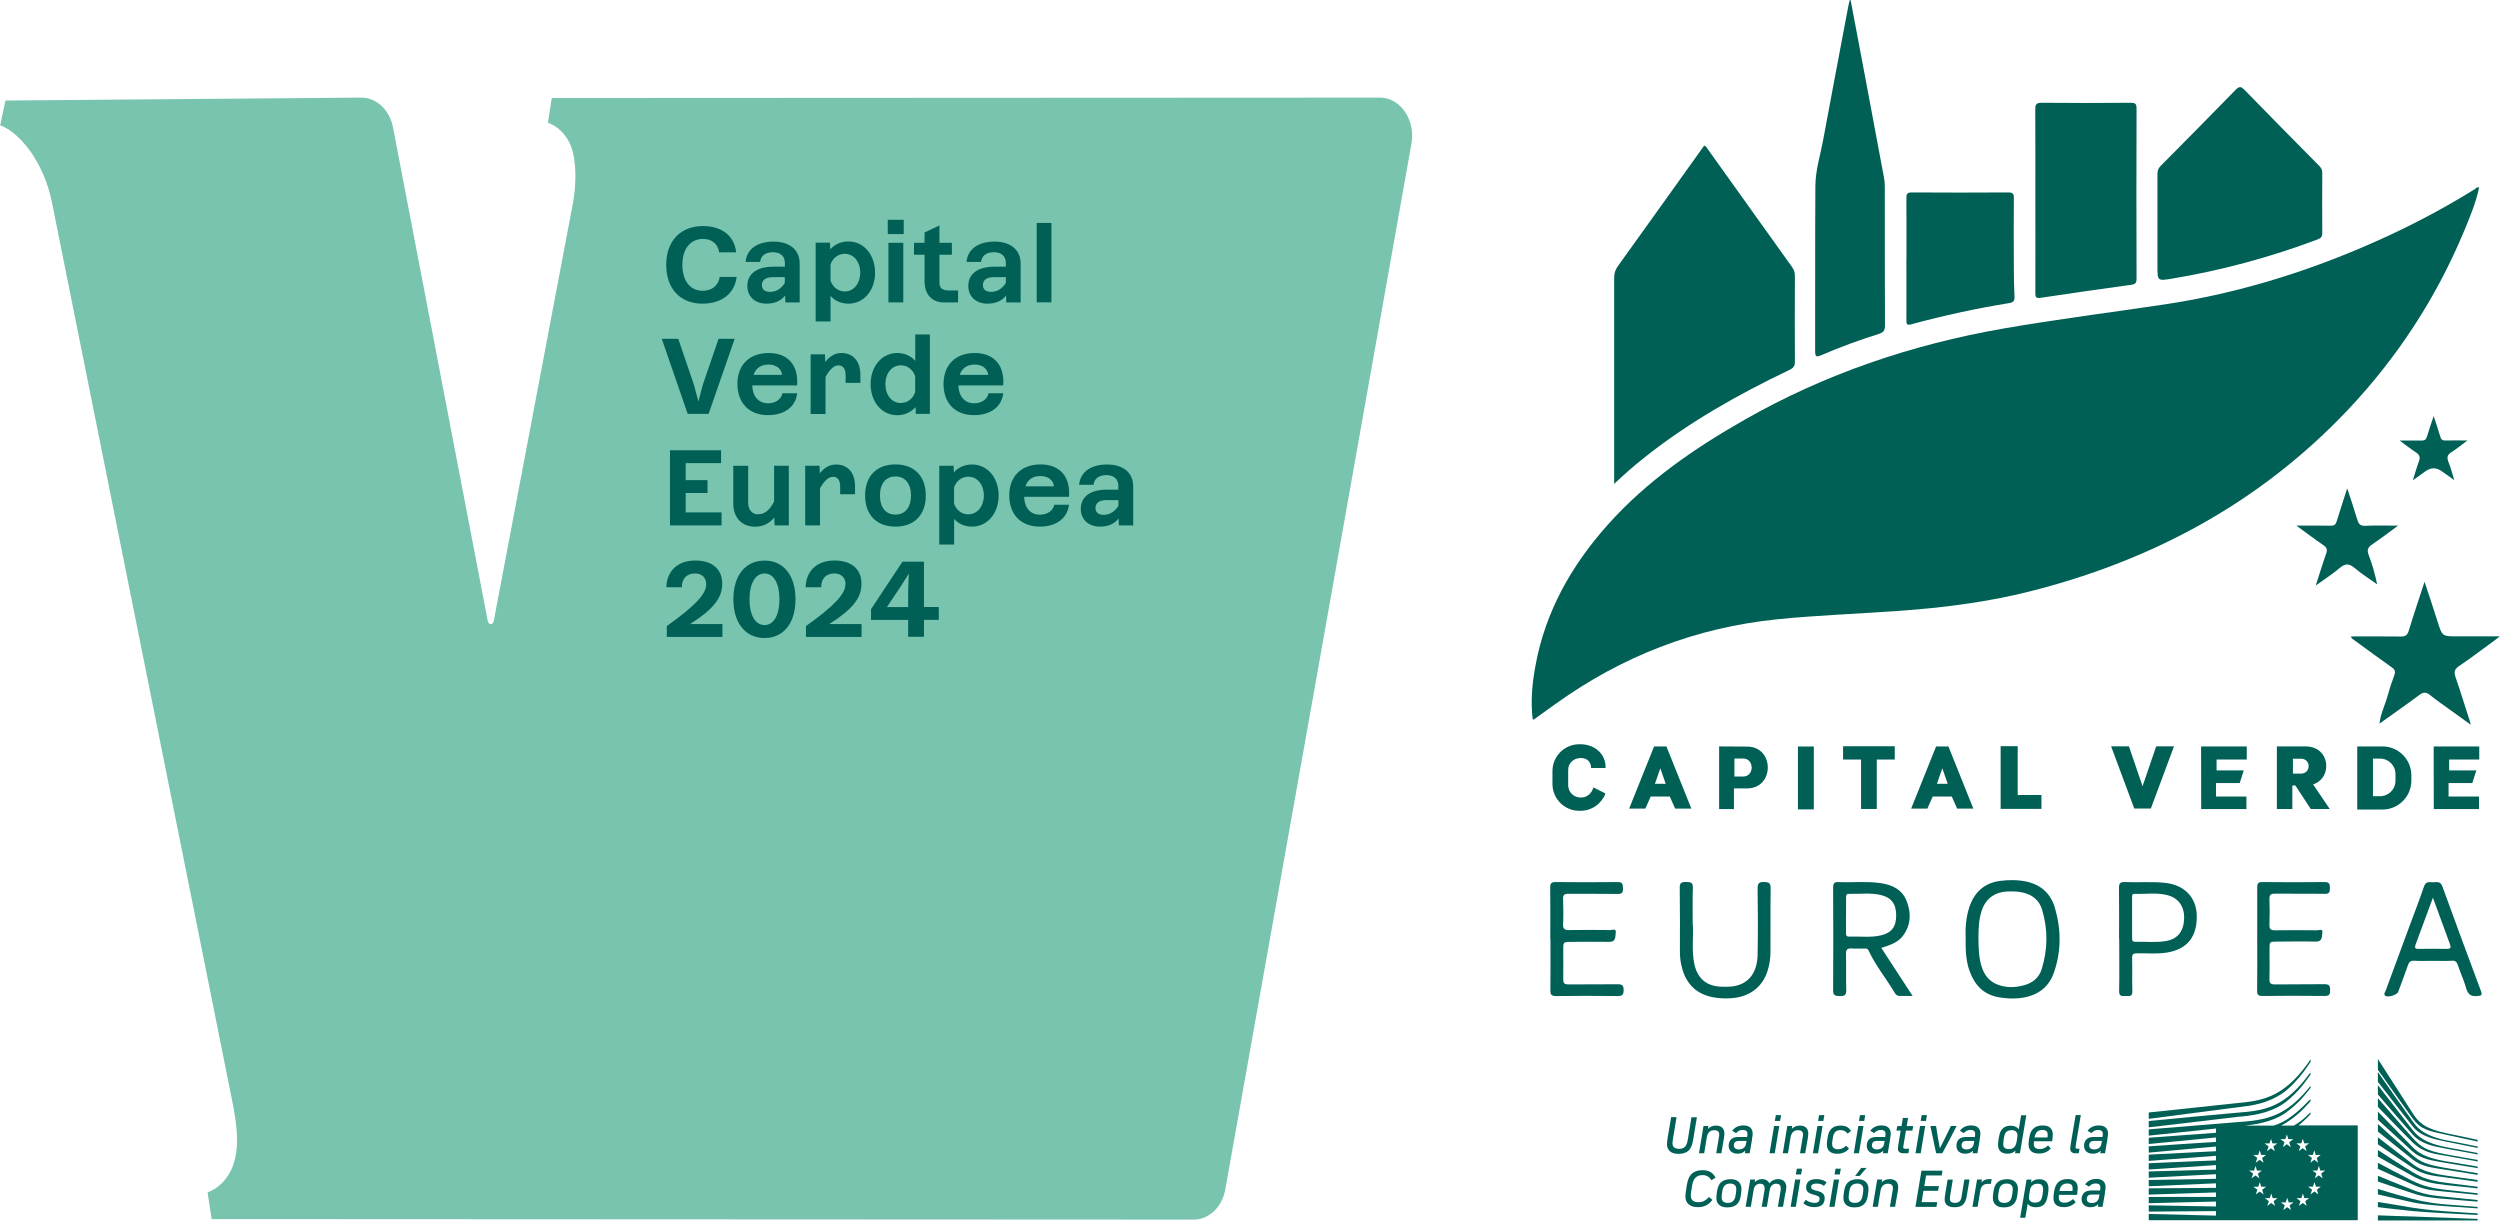 <svg xmlns="http://www.w3.org/2000/svg" id="Capa_2" viewBox="0 0 298.93 145.94"><defs><style>.cls-1{fill:#006056;}.cls-1,.cls-2{stroke-width:0px;}.cls-2{fill:#79c4ae;}</style></defs><g id="Capa_2-2"><path class="cls-2" d="M25.3,145.75l-.48-3.18c.77-.29,1.43-.75,1.99-1.4.18-.22.35-.46.52-.71,1.62-2.58.94-6.28.38-9.1-.28-1.36-21.08-105.09-21.29-106.12-.07-.33-.13-.67-.2-1.01-.24-1.19-.6-2.35-1.08-3.44-.03-.08-.07-.16-.1-.23-.07-.16-.15-.31-.22-.46-.08-.16-.16-.32-.25-.48-.07-.13-.14-.27-.22-.39-.11-.19-.22-.37-.33-.55-.07-.1-.13-.2-.19-.3-.19-.27-.38-.54-.59-.8-1.08-1.35-2.17-2.21-3.22-2.6l.63-2.96,42.57-.35c1.8,0,3.37,1.48,3.77,3.55l11.34,59.07c.09.44.62.44.7,0l9.49-50.07c.17-.98.27-1.97.28-2.97,0-.14,0-.29,0-.44-.02-1.37-.21-2.5-.55-3.38-.11-.29-.25-.56-.4-.8-.3-.48-.64-.88-1.03-1.2-.19-.17-.4-.31-.61-.43-.22-.13-.45-.24-.69-.32l.45-2.96,98.99-.05c2.46-.02,4.31,2.64,3.81,5.49-3.7,20.9-18.91,106.36-22.26,125.06-.38,2.11-1.95,3.61-3.78,3.61l-117.43-.06Z"></path><path class="cls-1" d="M79.66,31.67c0-2.85,1.7-4.64,4.41-4.64,2.26,0,3.77,1.21,3.95,3.14h-2.03c-.13-.98-.86-1.6-1.92-1.6-1.53,0-2.48,1.2-2.48,3.1s.94,3.1,2.42,3.1c1.12,0,1.9-.64,2.05-1.66h2.02c-.22,1.97-1.79,3.2-4.07,3.2-2.68,0-4.35-1.79-4.35-4.65M93.87,35.33c-.5.67-1.27.98-2.22.98-1.38,0-2.29-.86-2.29-2.12,0-1.46,1.16-2.3,3.1-2.3h1.39v-.46c0-.8-.54-1.27-1.44-1.27s-1.45.44-1.52,1.16h-1.74c.13-1.51,1.38-2.43,3.33-2.43s3.14.97,3.14,2.65v4.63h-1.71l-.04-.83ZM92.07,34.9c.77,0,1.35-.4,1.77-1.06v-.7h-1.43c-.82,0-1.31.31-1.31.95,0,.48.32.81.96.81ZM104.64,32.59c0,2.11-1.33,3.72-3.19,3.72-.89,0-1.65-.36-2.14-.93v3.06h-1.78v-9.42h1.71l.04.8c.49-.58,1.26-.95,2.16-.95,1.87,0,3.19,1.61,3.19,3.72ZM101.01,34.85c1.09,0,1.85-.97,1.85-2.25s-.76-2.25-1.85-2.25c-.79,0-1.42.49-1.7,1.27v1.95c.28.77.91,1.28,1.7,1.28ZM106.15,26.28h1.91v1.71h-1.91v-1.71ZM106.23,29.03h1.78v7.13h-1.78v-7.13ZM110.55,33.73v-3.27h-1.26v-1.43h1.26v-1.23l1.78-.84v2.07h1.49v1.43h-1.49v3.27c0,.73.3,1,1.21,1h1.02v1.43h-1.71c-1.43,0-2.29-1-2.29-2.43ZM120.3,35.33c-.5.67-1.28.98-2.23.98-1.38,0-2.29-.86-2.29-2.12,0-1.46,1.16-2.3,3.1-2.3h1.39v-.46c0-.8-.54-1.27-1.44-1.27s-1.45.44-1.52,1.16h-1.74c.13-1.51,1.38-2.43,3.33-2.43s3.14.97,3.14,2.65v4.63h-1.71l-.04-.83ZM118.49,34.9c.77,0,1.36-.4,1.78-1.06v-.7h-1.43c-.83,0-1.31.31-1.31.95,0,.48.32.81.96.81ZM123.96,26.66h1.76v9.49h-1.76v-9.49ZM79.14,40.51h1.96l1.88,5.51.53,1.99.52-1.99,1.89-5.51h1.93l-3.12,8.98h-2.5l-3.1-8.98ZM88.17,45.93c0-2.3,1.43-3.72,3.75-3.72s3.58,1.49,3.39,3.87h-5.36c.02,1.22.68,2.14,1.88,2.14.93,0,1.58-.49,1.73-1.2h1.76c-.18,1.62-1.51,2.62-3.48,2.62-2.25,0-3.66-1.43-3.66-3.72ZM93.51,44.84c-.05-.75-.71-1.25-1.61-1.25s-1.53.43-1.79,1.23h3.39ZM100.25,43.69c-.54,0-1.03.47-1.54,1.38v4.43h-1.78v-7.13h1.71l.04.91c.53-.69,1.17-1.07,1.94-1.07,1.34,0,2.26.93,2.26,2.64v.93h-1.77v-.93c0-.69-.27-1.16-.86-1.16ZM109.44,43.14v-3.15h1.75v9.5h-1.68l-.04-.81c-.5.58-1.28.97-2.18.97-1.86,0-3.19-1.61-3.19-3.72s1.33-3.72,3.19-3.72c.89,0,1.65.36,2.15.94ZM107.72,48.18c.8,0,1.43-.5,1.71-1.3v-1.9c-.29-.8-.92-1.3-1.71-1.3-1.09,0-1.85.96-1.85,2.26s.76,2.25,1.85,2.25ZM112.82,45.93c0-2.3,1.43-3.72,3.74-3.72s3.58,1.49,3.4,3.87h-5.36c.02,1.22.68,2.14,1.88,2.14.93,0,1.58-.49,1.72-1.2h1.76c-.18,1.62-1.52,2.62-3.49,2.62-2.25,0-3.65-1.43-3.65-3.72ZM118.16,44.84c-.05-.75-.71-1.25-1.61-1.25s-1.53.43-1.79,1.23h3.4ZM80.11,53.84h6.11v1.54h-4.23v2.03h2.61v1.54h-2.61v2.32h4.29v1.55h-6.17v-8.98ZM90.65,61.49c.76,0,1.37-.46,1.91-1.52v-4.28h1.76v7.13h-1.7l-.04-.94c-.61.76-1.43,1.1-2.28,1.1-1.62,0-2.62-1.1-2.62-2.77v-4.51h1.78v4.41c0,.84.47,1.39,1.19,1.39ZM99.59,57.02c-.54,0-1.03.47-1.54,1.37v4.43h-1.77v-7.13h1.71l.04.91c.53-.69,1.17-1.06,1.95-1.06,1.34,0,2.26.92,2.26,2.63v.93h-1.78v-.93c0-.69-.27-1.16-.86-1.16ZM103.44,59.25c0-2.32,1.38-3.72,3.63-3.72s3.63,1.4,3.63,3.72-1.38,3.72-3.63,3.72-3.63-1.4-3.63-3.72ZM107.07,61.53c1.15,0,1.86-.85,1.86-2.28s-.71-2.28-1.86-2.28-1.85.85-1.85,2.28.69,2.28,1.85,2.28ZM119.41,59.25c0,2.11-1.32,3.72-3.19,3.72-.89,0-1.65-.36-2.13-.92v3.06h-1.78v-9.42h1.71l.04.8c.49-.58,1.26-.95,2.16-.95,1.87,0,3.19,1.6,3.19,3.72ZM115.78,61.5c1.09,0,1.86-.97,1.86-2.25s-.76-2.25-1.86-2.25c-.78,0-1.41.49-1.7,1.27v1.96c.28.77.91,1.27,1.7,1.27ZM120.68,59.25c0-2.3,1.43-3.72,3.75-3.72s3.58,1.49,3.39,3.87h-5.36c.02,1.22.68,2.14,1.88,2.14.93,0,1.58-.49,1.72-1.19h1.76c-.18,1.62-1.52,2.62-3.48,2.62-2.25,0-3.66-1.43-3.66-3.72ZM126.02,58.17c-.05-.75-.71-1.25-1.61-1.25s-1.53.42-1.79,1.23h3.4ZM133.75,61.99c-.5.67-1.27.98-2.23.98-1.37,0-2.29-.86-2.29-2.12,0-1.47,1.16-2.3,3.1-2.3h1.39v-.47c0-.8-.54-1.27-1.44-1.27s-1.45.44-1.52,1.16h-1.73c.13-1.5,1.38-2.43,3.33-2.43s3.14.96,3.14,2.65v4.63h-1.71l-.04-.82ZM131.95,61.56c.77,0,1.35-.4,1.78-1.07v-.69h-1.43c-.82,0-1.31.31-1.31.95,0,.48.32.81.97.81ZM84.44,69.83c0-.77-.53-1.26-1.35-1.26-.97,0-1.57.63-1.56,1.65h-1.85c.04-1.97,1.38-3.2,3.45-3.2s3.23,1.06,3.23,2.77-1.06,3.06-3.84,4.83h3.86v1.54h-6.65v-1.3c3.4-2.42,4.72-3.83,4.72-5.02ZM87.69,71.66c0-2.85,1.44-4.63,3.73-4.63s3.7,1.79,3.7,4.63-1.42,4.63-3.7,4.63-3.73-1.79-3.73-4.63ZM91.42,74.74c1.09,0,1.78-1.19,1.78-3.08s-.68-3.09-1.78-3.09-1.8,1.2-1.8,3.09.69,3.08,1.8,3.08ZM101.1,69.83c0-.77-.53-1.26-1.35-1.26-.97,0-1.57.63-1.56,1.65h-1.86c.04-1.97,1.38-3.2,3.45-3.2s3.23,1.06,3.23,2.77-1.06,3.06-3.85,4.83h3.86v1.54h-6.65v-1.3c3.39-2.42,4.72-3.83,4.72-5.02ZM108.59,74.13h-4.44v-1.29l3.76-5.68h2.57v5.42h1.77v1.54h-1.77v2.02h-1.89v-2.02ZM108.59,72.58v-2.06l.08-1.93-1.04,1.64-1.58,2.36h2.55Z"></path><path class="cls-1" d="M296.43,22.43c-.38,1.81-1.09,3.5-1.79,5.19-3.33,7.99-7.98,15.13-13.93,21.42-10.45,11.03-23.27,17.94-37.9,21.65-5.15,1.31-10.4,1.97-15.69,2.35-4.87.35-9.76.52-14.62,1.01-9.73.99-18.52,4.4-26.46,10.09-.88.63-1.77,1.27-2.65,1.9-.01,0-.04,0-.12-.02-.26-2.14-.07-4.27.32-6.38,1.18-6.5,4.3-12.01,8.65-16.89,4.65-5.21,10.31-9.11,16.33-12.54,9.66-5.51,20.02-9.01,30.94-10.92,6.41-1.12,12.86-1.92,19.3-2.89,8.15-1.22,15.98-3.56,23.55-6.78,4.68-1.99,9.2-4.29,13.52-6.98.16-.1.3-.34.56-.21h-.01Z"></path><path class="cls-1" d="M193.01,57.85c0-.52,0-.8,0-1.09,0-7.85,0-15.7,0-23.55,0-.54.14-.97.45-1.4,3.45-4.79,6.88-9.6,10.31-14.4.28.09.37.33.5.52,3.34,4.67,6.67,9.34,10.01,14,.24.33.34.66.34,1.07-.01,3.42-.02,6.83,0,10.25,0,.52-.18.76-.63.97-6.19,2.96-12.15,6.31-17.53,10.62-1.15.92-2.25,1.88-3.46,3.03Z"></path><path class="cls-1" d="M257.97,26.86c0-2.01,0-4.02,0-6.03,0-.38.08-.69.36-.97,3.02-3.04,6.03-6.08,9.02-9.15.43-.44.65-.34,1.02.03,2.97,3.05,5.96,6.08,8.96,9.11.24.24.35.49.35.83-.01,2.4-.02,4.79,0,7.19,0,.4-.13.59-.51.74-5.69,2.14-11.53,3.73-17.53,4.72-1.66.27-1.67.24-1.67-1.46v-5.01Z"></path><path class="cls-1" d="M243.37,23.98c0-3.63.01-7.27-.01-10.9,0-.58.11-.79.75-.79,3.56.03,7.12.03,10.68,0,.55,0,.69.15.68.69-.02,6.78-.02,13.56,0,20.35,0,.49-.14.66-.63.72-3.62.5-7.23,1.02-10.84,1.56-.57.09-.64-.11-.63-.6.02-3.68,0-7.36,0-11.05Z"></path><path class="cls-1" d="M221.28,0c.58,3.09,1.17,6.17,1.75,9.26.75,3.99,1.5,7.98,2.24,11.97.07.35.1.72.1,1.08,0,5.55,0,11.09.02,16.64,0,.61-.21.81-.75.98-2.33.74-4.62,1.57-6.86,2.54-.53.23-.74.25-.74-.45.02-6.61-.02-13.23.03-19.84.01-1.81.58-3.57.91-5.35.99-5.37,2.02-10.74,3.03-16.1.04-.24.11-.47.16-.7.03,0,.06-.01.09-.02Z"></path><path class="cls-1" d="M227.96,30.97c0-2.42.01-4.84-.01-7.26,0-.52.09-.71.66-.7,3.85.03,7.7.02,11.54,0,.51,0,.65.14.65.65-.02,2.76-.02,5.52,0,8.28,0,1.18.02,2.37.08,3.55.02.5-.16.67-.63.75-3.94.64-7.83,1.48-11.68,2.53-.5.14-.62.05-.62-.46.02-2.44,0-4.89,0-7.33Z"></path><path class="cls-1" d="M284.52,86.55c.1-1.17.66-2.21.96-3.32.23-.84.5-1.67.81-2.48.17-.44.08-.69-.31-.96-1.5-1.06-2.98-2.15-4.47-3.24-.14-.11-.36-.16-.39-.45,1.99,0,3.96-.02,5.94.01.55.01.79-.15.96-.69.57-1.89,1.21-3.76,1.89-5.86.56,1.72,1.08,3.22,1.55,4.74.56,1.79.55,1.79,2.39,1.79,1.62,0,3.24,0,5.06,0-.35.27-.56.44-.78.6-1.37,1-2.72,2.02-4.12,2.97-.56.38-.59.73-.39,1.32.59,1.71,1.12,3.45,1.68,5.17.03.11.06.22.14.51-.91-.66-1.69-1.21-2.46-1.77-.8-.58-1.63-1.14-2.4-1.77-.47-.39-.81-.39-1.31-.01-1.57,1.17-3.18,2.29-4.77,3.43,0,0,0,.01,0,.01Z"></path><path class="cls-1" d="M274.58,62.85c1.52,0,2.82-.02,4.11.01.42.01.59-.14.71-.52.39-1.27.81-2.53,1.26-3.95.44,1.34.85,2.53,1.2,3.73.16.54.37.78.99.75,1.23-.06,2.46-.02,3.9-.02-1.14.83-2.1,1.57-3.11,2.25-.49.33-.65.64-.42,1.24.43,1.12.76,2.28,1.02,3.53-.91-.65-1.86-1.24-2.7-1.96-.66-.56-1.13-.54-1.77,0-.86.73-1.82,1.34-2.87,2.1.45-1.38.81-2.6,1.24-3.8.17-.47.1-.73-.32-1.02-1.04-.71-2.04-1.47-3.24-2.34Z"></path><path class="cls-1" d="M293.48,57.42c-.62-.44-1.07-.75-1.51-1.07q-.98-.71-1.98.02c-.43.31-.86.62-1.48,1.06.28-.88.47-1.58.72-2.25.18-.48.11-.79-.34-1.08-.62-.4-1.2-.87-1.96-1.42,1,0,1.8-.02,2.61,0,.38.01.56-.12.66-.49.22-.76.49-1.5.8-2.44.3.93.56,1.68.78,2.43.1.36.26.51.65.49.8-.03,1.59,0,2.6,0-.72.53-1.27,1-1.89,1.38-.52.32-.59.66-.37,1.2.26.64.43,1.32.7,2.17Z"></path><path class="cls-1" d="M228.68,119.09c-.58,0-1.02-.02-1.45,0-.34.02-.53-.12-.69-.4-1.01-1.7-2.28-3.24-3.12-5.05-.12-.25-.28-.22-.47-.22-.51,0-1.02.03-1.52-.01-.53-.04-.72.11-.7.68.04,1.43-.02,2.86.03,4.28.02.66-.25.75-.8.73-.51-.01-.77-.06-.77-.69.03-4.09.02-8.18,0-12.28,0-.5.13-.68.65-.66,1.64.07,3.29-.11,4.93.11,1.41.19,2.65.73,3.21,2.15.56,1.43.52,2.85-.42,4.14-.62.85-1.59,1.14-2.61,1.47,1.23,1.89,2.44,3.75,3.74,5.74ZM220.73,109.41c0,.7,0,1.4,0,2.1,0,.25,0,.5.36.48,1.28-.05,2.56.15,3.83-.15,1.27-.3,1.82-1.04,1.81-2.41,0-1.34-.59-2.12-1.83-2.41-1.26-.3-2.55-.1-3.82-.14-.37-.01-.34.26-.34.5,0,.68,0,1.35,0,2.03Z"></path><path class="cls-1" d="M235.03,112.11c-.04-1.15.04-2.39.44-3.61.59-1.82,1.81-2.93,3.69-3.17,1.03-.13,2.08-.14,3.13.08,1.77.38,2.92,1.45,3.42,3.14.76,2.6.78,5.23-.14,7.8-.69,1.93-2.22,2.81-4.17,3.01-.79.08-1.59.02-2.38-.11-1.87-.32-2.93-1.49-3.53-3.19-.44-1.25-.47-2.55-.45-3.96ZM236.57,112.17c.01,1.24.03,2.47.46,3.65.41,1.11,1.17,1.79,2.33,2.07.89.22,1.74.16,2.62-.07,1.08-.28,1.84-.93,2.15-1.94.73-2.36.76-4.76.04-7.13-.33-1.09-1.13-1.75-2.26-2.02-.65-.15-1.29-.16-1.94-.13-1.55.09-2.6.92-3.05,2.4-.32,1.03-.35,2.09-.35,3.16Z"></path><path class="cls-1" d="M185.37,112.3c0-2.06.02-4.12-.01-6.18,0-.52.16-.65.66-.65,2.47.02,4.94.03,7.41,0,.64,0,.61.3.63.75.02.48-.1.68-.63.67-1.96-.03-3.92,0-5.88-.02-.51,0-.67.14-.65.65.04.99.05,1.99,0,2.98-.03.6.2.72.75.71,1.62-.03,3.25-.02,4.87,0,.24,0,.76-.23.68.28-.07.43.08,1.15-.79,1.13-1.5-.03-3,0-4.5,0-1,0-1,0-.99.99,0,1.16.02,2.33,0,3.49-.01.49.16.61.63.61,1.96-.02,3.92,0,5.88-.02.53,0,.71.13.71.68,0,.56-.15.74-.73.73-2.45-.03-4.89-.03-7.34,0-.55,0-.7-.16-.69-.7.03-2.03.01-4.07.01-6.1Z"></path><path class="cls-1" d="M290.9,114.89c-.75,0-1.5.03-2.25-.01-.42-.02-.59.14-.72.51-.37,1.07-.78,2.13-1.17,3.2-.15.4-1.3.74-1.58.45-.18-.18,0-.4.08-.59,1-2.72,2.01-5.44,3.01-8.15.53-1.43,1.08-2.84,1.57-4.29.18-.54.53-.57.95-.52.45.05.98-.24,1.25.5,1.51,4.18,3.06,8.34,4.61,12.5.19.51.06.57-.43.61-.75.07-1.12-.18-1.33-.92-.27-.95-.69-1.86-1-2.79-.13-.38-.3-.54-.72-.51-.75.04-1.5.01-2.25.01ZM290.91,107.34c-.7,1.89-1.38,3.74-2.07,5.59-.13.35-.1.54.34.53,1.14-.02,2.27-.02,3.41,0,.42,0,.5-.15.37-.52-.68-1.85-1.36-3.71-2.05-5.6Z"></path><path class="cls-1" d="M202.42,110.59c.09,1.36-.17,3.02.17,4.65.37,1.76,1.46,2.69,3.23,2.74.55.02,1.12.02,1.66-.09,1.67-.34,2.64-1.65,2.68-3.73.05-2.64.04-5.28,0-7.92,0-.6.15-.79.76-.78.56.01.81.11.8.75-.04,2.54,0,5.08-.02,7.63,0,.8-.13,1.59-.38,2.35-.64,1.9-2.18,3.03-4.34,3.17-.72.05-1.45.02-2.17-.12-1.9-.37-3.1-1.5-3.64-3.33-.2-.67-.3-1.37-.3-2.08,0-2.57.02-5.13-.02-7.7-.01-.67.31-.66.79-.67.51,0,.8.05.78.7-.05,1.38-.02,2.76-.02,4.42Z"></path><path class="cls-1" d="M269.9,112.28c0-2.06.01-4.12,0-6.18,0-.47.11-.63.6-.63,2.49.02,4.99.03,7.48,0,.57,0,.61.27.61.71,0,.44-.03.71-.61.7-1.98-.04-3.97,0-5.96-.02-.5,0-.67.13-.66.65.04,1.02.04,2.04,0,3.05-.03.57.2.68.72.68,1.65-.03,3.29-.02,4.94,0,.24,0,.77-.25.67.29-.07.41.04,1.08-.78,1.06-1.52-.04-3.05-.01-4.58,0-.97,0-.96,0-.96.93,0,1.16.03,2.33-.01,3.49-.02.54.13.71.69.7,1.96-.03,3.92,0,5.88-.03.56,0,.69.17.69.7,0,.51-.09.72-.67.71-2.47-.03-4.94-.03-7.41,0-.5,0-.66-.13-.65-.65.03-2.06.01-4.12.01-6.18Z"></path><path class="cls-1" d="M253.38,112.27c0-2.03.02-4.07-.01-6.1,0-.54.15-.73.7-.7,1.62.07,3.24-.08,4.86.1,2.26.25,3.69,1.73,3.74,3.88.06,2.54-1.12,4.03-3.51,4.44-1.2.21-2.41.08-3.62.1-.46,0-.62.1-.6.6.04,1.31-.02,2.61.03,3.92.03.69-.38.58-.78.58-.4,0-.81.12-.8-.57.04-2.08.01-4.16.01-6.24ZM254.94,109.73c0,.8,0,1.6,0,2.4,0,.26,0,.49.37.48,1.21-.03,2.43.11,3.62-.08,1.44-.22,2.18-1.15,2.23-2.69.05-1.43-.67-2.47-2.02-2.81-1.28-.33-2.6-.1-3.9-.15-.34-.01-.3.24-.3.46,0,.8,0,1.6,0,2.4Z"></path><path class="cls-1" d="M199.33,136.78c0-.18.03-.46.09-.83l.4-2.37h.65l-.4,2.41c-.06.31-.09.54-.09.69,0,.22.06.38.18.49.13.13.33.2.6.2.31,0,.55-.08.71-.25.19-.18.28-.47.36-.94l.42-2.59h.65l-.44,2.66c-.11.67-.28,1.08-.59,1.36-.28.24-.67.36-1.18.36-.46,0-.81-.11-1.05-.34-.21-.21-.32-.49-.32-.83Z"></path><path class="cls-1" d="M206.1,136.28l-.27,1.62h-.62l.29-1.73c.04-.22.07-.39.07-.51,0-.35-.2-.52-.59-.52-.24,0-.43.06-.57.19-.16.13-.26.33-.32.62l-.32,1.95h-.62l.54-3.26h.59l-.06.34c.26-.26.59-.39.97-.39.64,0,1,.35,1,.95,0,.14-.03.38-.08.74Z"></path><path class="cls-1" d="M209.5,136.21l-.29,1.69h-.57l.05-.32c-.23.25-.54.37-.93.37-.66,0-1.06-.37-1.06-.95,0-.33.12-.64.35-.82.19-.15.46-.23.83-.23h1.03c.02-.13.04-.25.04-.34,0-.16-.04-.28-.12-.36-.09-.09-.24-.14-.44-.14-.33,0-.6.13-.8.38l-.47-.28c.31-.42.76-.64,1.35-.64.38,0,.66.09.84.28.17.17.26.4.26.67,0,.14-.02.37-.08.67ZM208.83,136.42h-.87c-.22,0-.37.04-.47.12-.11.09-.17.23-.17.41,0,.31.22.49.6.49.44,0,.78-.23.85-.64l.07-.38Z"></path><path class="cls-1" d="M212.13,134.64h.62l-.54,3.26h-.62l.54-3.26ZM212.34,133.34h.63l-.12.69h-.63l.12-.69Z"></path><path class="cls-1" d="M216.13,136.28l-.28,1.62h-.62l.29-1.73c.04-.22.07-.39.07-.51,0-.35-.2-.52-.59-.52-.24,0-.43.06-.57.19-.16.13-.26.33-.32.62l-.32,1.95h-.62l.54-3.26h.59l-.06.34c.26-.26.59-.39.98-.39.64,0,1,.35,1,.95,0,.14-.03.38-.08.74Z"></path><path class="cls-1" d="M217.31,134.64h.62l-.54,3.26h-.62l.54-3.26ZM217.51,133.34h.63l-.12.69h-.63l.12-.69Z"></path><path class="cls-1" d="M218.44,136.86c0-.19.02-.4.06-.64l.04-.25c.08-.52.25-.86.52-1.07.25-.21.6-.31,1.05-.31.28,0,.52.05.72.15.2.11.37.27.5.49l-.41.32c-.1-.13-.21-.23-.32-.3-.15-.08-.32-.12-.51-.12-.29,0-.47.07-.62.2-.17.16-.26.38-.31.71l-.04.25c-.03.18-.05.33-.05.47,0,.23.06.39.18.5.11.11.29.16.53.16.2,0,.38-.04.54-.12.14-.07.28-.17.42-.31l.35.35c-.17.22-.38.38-.62.47-.22.09-.47.15-.76.15-.43,0-.75-.1-.96-.3-.2-.18-.3-.45-.3-.79Z"></path><path class="cls-1" d="M222.2,134.64h.62l-.54,3.26h-.62l.54-3.26ZM222.4,133.34h.63l-.12.69h-.63l.12-.69Z"></path><path class="cls-1" d="M226.01,136.21l-.29,1.69h-.57l.05-.32c-.23.25-.54.37-.93.37-.66,0-1.06-.37-1.06-.95,0-.33.12-.64.35-.82.19-.15.46-.23.83-.23h1.03c.02-.13.04-.25.04-.34,0-.16-.04-.28-.12-.36-.09-.09-.24-.14-.44-.14-.33,0-.6.13-.8.38l-.47-.28c.31-.42.76-.64,1.35-.64.38,0,.66.09.84.28.17.17.26.4.26.67,0,.14-.02.37-.08.67ZM225.34,136.42h-.87c-.22,0-.37.04-.47.12-.11.09-.17.23-.17.41,0,.31.22.49.6.49.44,0,.78-.23.85-.64l.07-.38Z"></path><path class="cls-1" d="M227.62,136.84c-.02.08-.05.26-.05.34,0,.11.08.18.24.18h.47l-.09.54h-.62c-.4,0-.63-.21-.63-.55,0-.12.02-.28.05-.49l.28-1.67h-.51l.1-.54h.51l.16-.98h.62l-.16.98h.77l-.09.54h-.77l-.28,1.66Z"></path><path class="cls-1" d="M229.58,134.64h.62l-.54,3.26h-.62l.54-3.26ZM229.78,133.34h.63l-.12.69h-.63l.12-.69Z"></path><path class="cls-1" d="M231.5,134.64l.23,1.47.07.34c.07.38.12.66.14.81h.04l.32-.64.25-.49.72-1.49h.69c-.62,1.2-1.18,2.29-1.72,3.26h-.73c-.29-1.32-.52-2.41-.69-3.26h.68Z"></path><path class="cls-1" d="M236.73,136.21l-.29,1.69h-.57l.05-.32c-.23.25-.54.37-.93.37-.66,0-1.06-.37-1.06-.95,0-.33.12-.64.35-.82.19-.15.46-.23.83-.23h1.03c.02-.13.04-.25.04-.34,0-.16-.04-.28-.12-.36-.09-.09-.24-.14-.44-.14-.33,0-.6.13-.8.38l-.47-.28c.31-.42.76-.64,1.35-.64.38,0,.66.09.84.28.17.17.26.4.26.67,0,.14-.02.37-.08.67ZM236.06,136.42h-.87c-.22,0-.37.04-.47.12-.11.09-.17.23-.17.41,0,.31.22.49.6.49.44,0,.78-.23.85-.64l.07-.38Z"></path><path class="cls-1" d="M242.29,133.34l-.76,4.56h-.59l.06-.33c-.23.26-.56.38-.96.38-.35,0-.63-.09-.82-.26-.21-.18-.31-.45-.31-.79,0-.17.02-.39.06-.67l.05-.27c.08-.51.23-.83.49-1.06.24-.2.52-.3.93-.3s.74.16.95.42l.28-1.67h.62ZM240.53,135.14c-.28,0-.45.05-.6.18-.17.15-.25.35-.31.72l-.04.23c-.03.22-.05.4-.05.52,0,.21.05.35.16.45.11.11.29.16.51.16.51,0,.81-.25.92-.83l.08-.5c.02-.13.03-.23.03-.32,0-.38-.25-.62-.71-.62Z"></path><path class="cls-1" d="M245.42,136.2l-.04.26h-2.17c-.01.13-.02.24-.02.33,0,.2.05.34.16.44.12.11.3.17.54.17.2,0,.38-.04.54-.12.15-.07.31-.18.47-.32l.32.38c-.2.2-.4.34-.61.43-.23.11-.5.16-.8.16-.42,0-.74-.09-.95-.29-.2-.18-.3-.45-.3-.79,0-.18.02-.4.05-.64l.04-.21c.08-.52.27-.9.57-1.13.26-.2.6-.3,1.04-.3s.73.11.94.33c.17.18.26.44.26.76,0,.11-.02.28-.05.52ZM244.83,136c.02-.15.02-.25.02-.3,0-.18-.04-.31-.11-.4-.11-.13-.28-.19-.52-.19-.25,0-.45.06-.6.18-.17.14-.29.38-.35.72h1.55Z"></path><path class="cls-1" d="M247.6,136.8l.59-3.47h.62l-.59,3.5c-.03.17-.04.29-.04.35,0,.12.07.18.21.18h.26l-.09.54h-.41c-.39,0-.61-.2-.61-.54,0-.09.02-.28.07-.55Z"></path><path class="cls-1" d="M251.99,136.21l-.29,1.69h-.57l.05-.32c-.23.25-.54.37-.93.37-.66,0-1.06-.37-1.06-.95,0-.33.12-.64.35-.82.19-.15.46-.23.83-.23h1.03c.02-.13.04-.25.04-.34,0-.16-.04-.28-.12-.36-.09-.09-.24-.14-.44-.14-.33,0-.6.13-.8.38l-.47-.28c.31-.42.76-.64,1.35-.64.38,0,.66.09.84.28.17.17.26.4.26.67,0,.14-.02.37-.08.67ZM251.32,136.42h-.87c-.22,0-.37.04-.47.12-.11.09-.17.23-.17.41,0,.31.22.49.6.49.44,0,.78-.23.85-.64l.07-.38Z"></path><path class="cls-1" d="M201.53,143.03c0-.21.03-.49.09-.84l.08-.52c.11-.66.31-1.08.66-1.38.3-.25.72-.37,1.24-.37.36,0,.68.08.94.23.25.15.44.37.59.67l-.49.3c-.13-.21-.27-.36-.43-.45-.19-.11-.39-.16-.62-.16-.35,0-.62.09-.83.28-.21.2-.36.52-.43.96l-.08.5c-.05.3-.08.54-.08.69,0,.27.07.47.22.6.15.14.38.21.68.21.27,0,.51-.05.71-.16.2-.11.39-.26.56-.47l.42.35c-.22.3-.48.52-.76.66-.28.15-.62.21-.99.21-.47,0-.83-.11-1.08-.33-.28-.23-.41-.56-.41-.99Z"></path><path class="cls-1" d="M205.23,143.24c0-.2.02-.4.05-.61l.05-.29c.08-.5.26-.84.57-1.06.26-.19.61-.28,1.06-.28.39,0,.69.1.92.3.22.2.35.49.35.84,0,.2-.02.42-.06.68l-.05.29c-.07.4-.22.71-.48.93-.26.22-.62.33-1.09.33-.4,0-.7-.08-.92-.25-.27-.2-.4-.49-.4-.86ZM207.51,142.98l.05-.26c.03-.18.05-.36.05-.53,0-.21-.06-.37-.17-.48-.13-.13-.31-.19-.54-.19-.26,0-.47.06-.62.19-.17.14-.29.37-.34.73l-.04.27c-.03.16-.04.31-.04.47,0,.21.06.38.19.49.11.11.3.16.56.16s.44-.06.6-.2c.16-.15.26-.36.31-.65Z"></path><path class="cls-1" d="M213.48,142.64l-.28,1.66h-.62l.31-1.83c.03-.15.04-.28.04-.39,0-.14-.04-.26-.1-.36-.08-.12-.23-.18-.44-.18-.2,0-.36.06-.48.16-.16.13-.26.33-.31.61l-.33,1.99h-.62l.31-1.83c.03-.15.04-.28.04-.39,0-.16-.04-.28-.1-.36-.08-.12-.23-.18-.44-.18-.2,0-.36.06-.48.16-.16.13-.26.33-.3.61l-.33,1.99h-.62l.55-3.26h.59l-.06.33c.23-.25.53-.38.9-.38.29,0,.52.09.69.26.07.07.13.16.17.26.23-.33.6-.52,1.05-.52.33,0,.58.1.75.3.14.16.22.37.22.61,0,.18-.03.43-.08.74Z"></path><path class="cls-1" d="M214.65,141.04h.62l-.54,3.26h-.62l.54-3.26ZM214.85,139.74h.63l-.12.69h-.63l.12-.69Z"></path><path class="cls-1" d="M215.61,143.89l.31-.43c.13.11.27.19.43.25.22.08.42.12.6.12.23,0,.39-.04.49-.14.08-.08.13-.2.13-.34,0-.25-.13-.33-.48-.43l-.3-.09c-.58-.16-.83-.4-.83-.85,0-.07,0-.13.02-.2.09-.53.5-.79,1.24-.79.23,0,.44.03.62.09.22.06.41.16.57.31l-.32.41c-.13-.11-.27-.18-.42-.22-.14-.04-.3-.06-.47-.06-.2,0-.35.03-.46.09-.12.06-.18.18-.18.33,0,.2.12.3.5.4l.31.08c.57.16.81.39.81.86,0,.09-.01.19-.03.28-.1.52-.52.78-1.21.78-.27,0-.53-.04-.77-.14-.2-.08-.38-.18-.54-.32Z"></path><path class="cls-1" d="M219.28,141.04h.62l-.54,3.26h-.62l.54-3.26ZM219.48,139.74h.63l-.12.69h-.63l.12-.69Z"></path><path class="cls-1" d="M220.42,143.24c0-.2.02-.4.05-.61l.05-.29c.08-.5.26-.84.57-1.06.26-.19.61-.28,1.06-.28.39,0,.69.1.92.3.22.2.35.49.35.84,0,.2-.02.42-.06.68l-.05.29c-.07.4-.22.71-.48.93-.26.22-.62.33-1.09.33-.4,0-.7-.08-.92-.25-.27-.2-.4-.49-.4-.86ZM222.7,142.98l.05-.26c.03-.18.05-.36.05-.53,0-.21-.06-.37-.17-.48-.13-.13-.31-.19-.54-.19-.26,0-.47.06-.62.19-.17.14-.29.37-.34.73l-.04.27c-.03.16-.04.31-.04.47,0,.21.06.38.19.49.11.11.3.16.56.16s.44-.06.6-.2c.16-.15.26-.36.31-.65ZM222.55,139.65h.64l-.83.96h-.54l.73-.96Z"></path><path class="cls-1" d="M226.88,142.68l-.28,1.62h-.62l.29-1.73c.04-.22.07-.39.07-.51,0-.35-.2-.52-.59-.52-.24,0-.43.06-.57.19-.16.13-.26.33-.32.62l-.32,1.95h-.62l.54-3.26h.59l-.06.34c.26-.26.59-.39.98-.39.64,0,1,.35,1,.95,0,.14-.03.38-.08.74Z"></path><path class="cls-1" d="M229.76,139.98h2.51l-.1.57h-1.86l-.22,1.27h1.75l-.1.57h-1.75l-.22,1.35h1.87l-.1.57h-2.51l.72-4.32Z"></path><path class="cls-1" d="M232.53,143.41c0-.16.02-.38.07-.67l.28-1.69h.62l-.28,1.71c-.04.26-.07.45-.07.57,0,.17.05.29.14.37.1.08.26.13.47.13.24,0,.42-.06.55-.18.14-.13.2-.3.26-.71l.31-1.9h.62l-.33,1.97c-.09.5-.23.84-.47,1.05-.24.2-.54.29-1,.29-.38,0-.67-.08-.87-.23-.19-.15-.31-.4-.31-.71Z"></path><path class="cls-1" d="M238.15,140.99l-.1.57h-.4c-.45,0-.77.26-.86.81l-.32,1.93h-.62l.55-3.26h.59l-.06.35c.22-.27.53-.4.89-.4h.33Z"></path><path class="cls-1" d="M238.29,143.24c0-.2.02-.4.05-.61l.05-.29c.08-.5.26-.84.57-1.06.26-.19.61-.28,1.06-.28.39,0,.69.1.92.3.22.2.35.49.35.84,0,.2-.02.42-.06.68l-.05.29c-.07.4-.22.71-.48.93-.26.22-.62.33-1.09.33-.4,0-.7-.08-.92-.25-.27-.2-.4-.49-.4-.86ZM240.57,142.98l.05-.26c.03-.18.05-.36.05-.53,0-.21-.06-.37-.17-.48-.13-.13-.31-.19-.54-.19-.26,0-.47.06-.62.19-.17.14-.29.37-.34.73l-.04.27c-.03.16-.04.31-.04.47,0,.21.06.38.19.49.11.11.3.16.56.16s.44-.06.6-.2c.16-.15.26-.36.31-.65Z"></path><path class="cls-1" d="M244.88,142.78l-.06.33c-.08.43-.23.75-.45.95-.24.2-.51.29-.96.29s-.77-.15-.96-.4l-.28,1.66h-.62l.77-4.56h.59l-.06.34c.25-.26.58-.39.99-.39.38,0,.67.11.86.34.16.2.24.45.24.77,0,.2-.02.43-.06.68ZM244.18,141.73c-.11-.13-.29-.19-.53-.19-.5,0-.84.26-.92.77l-.1.55c-.02.16-.03.27-.03.35,0,.37.29.59.72.59.27,0,.47-.06.61-.19.14-.13.23-.33.28-.64l.04-.26c.04-.19.05-.36.05-.51,0-.2-.05-.36-.14-.47Z"></path><path class="cls-1" d="M248.4,142.61l-.04.26h-2.17c-.01.13-.02.24-.02.33,0,.2.05.34.16.44.12.11.3.17.54.17.2,0,.38-.04.54-.12.15-.07.31-.18.47-.32l.32.38c-.2.2-.4.34-.61.43-.23.11-.5.16-.8.16-.42,0-.74-.09-.95-.29-.2-.18-.3-.45-.3-.79,0-.18.02-.4.05-.64l.04-.21c.08-.52.27-.9.57-1.13.26-.2.6-.3,1.04-.3s.73.11.94.33c.17.18.26.44.26.76,0,.11-.02.28-.05.52ZM247.81,142.4c.02-.15.02-.25.02-.3,0-.18-.04-.31-.11-.4-.11-.13-.28-.19-.52-.19-.25,0-.45.06-.6.18-.17.14-.29.38-.35.72h1.55Z"></path><path class="cls-1" d="M251.7,142.61l-.29,1.69h-.57l.05-.32c-.23.25-.54.37-.93.37-.66,0-1.06-.37-1.06-.95,0-.33.12-.64.35-.82.19-.15.46-.23.83-.23h1.03c.02-.13.04-.25.04-.34,0-.16-.04-.28-.12-.36-.09-.09-.24-.14-.44-.14-.33,0-.6.13-.8.38l-.47-.28c.31-.42.76-.64,1.35-.64.38,0,.66.09.84.28.17.17.26.4.26.67,0,.14-.02.37-.08.67ZM251.03,142.83h-.87c-.22,0-.37.04-.47.12-.11.09-.17.23-.17.41,0,.31.22.49.6.49.44,0,.78-.23.85-.64l.07-.38Z"></path><path class="cls-1" d="M199.26,89.26h-1.48l-2.98,7.43h1.94l.64-1.45h2.28l.64,1.45h1.94l-2.98-7.43ZM197.88,93.72l.65-1.85.64,1.85h-1.28Z"></path><path class="cls-1" d="M232.98,89.26h-1.48l-2.98,7.43h1.94l.64-1.45h2.28l.64,1.45h1.94l-2.98-7.43ZM231.6,93.72l.65-1.85.64,1.85h-1.28Z"></path><path class="cls-1" d="M208.91,89.27l-3.35-.02v7.49h1.77v-2.47h1.58c3.29,0,3.29-5,0-5ZM209.45,91.78c0,.59-.4,1.07-.99,1.07h-1.07v-2.15h1.07c.59,0,.99.48.99,1.07h0Z"></path><rect class="cls-1" x="214.98" y="89.26" width="1.9" height="7.52"></rect><polygon class="cls-1" points="226.56 89.23 220.38 89.23 220.38 90.82 222.53 90.82 222.53 96.73 224.41 96.73 224.41 90.82 226.56 90.82 226.56 89.23"></polygon><polygon class="cls-1" points="241.26 95.06 241.26 89.22 239.22 89.22 239.22 96.72 239.35 96.72 241.26 96.72 244.1 96.72 244.1 95.06 241.26 95.06"></polygon><polygon class="cls-1" points="257.82 89.24 256.19 94.01 254.56 89.24 252.43 89.24 255.2 96.68 256.19 96.68 257.18 96.68 259.95 89.24 257.82 89.24"></polygon><polygon class="cls-1" points="263.19 89.26 268.65 89.26 268.65 90.82 265.04 90.82 265.04 92.12 268.29 92.12 267.81 93.63 264.97 93.63 264.97 95.24 268.61 95.24 268.61 96.74 263.2 96.74 263.19 89.26"></polygon><polygon class="cls-1" points="291 89.26 296.45 89.26 296.45 90.82 292.85 90.82 292.85 92.12 296.1 92.12 295.62 93.63 292.78 93.63 292.78 95.24 296.42 95.24 296.42 96.74 291.01 96.74 291 89.26"></polygon><path class="cls-1" d="M284.87,89.26h-3.01v7.54h3.01c1.91,0,3.46-1.55,3.46-3.46v-.63c0-1.91-1.55-3.46-3.46-3.46ZM286.43,93.37c0,1.01-.82,1.83-1.83,1.83h-.86v-4.49h.86c1.01,0,1.83.82,1.83,1.83v.84Z"></path><path class="cls-1" d="M278.57,96.73l-1.99-2.94c2.37-.76,2.07-4.54-.89-4.54h-3.44v7.48h1.85v-2.81h.36l1.84,2.81h2.27ZM274.17,90.72h.98c.54,0,.9.4.9.89h0c0,.49-.36.89-.9.89h-.98v-1.79Z"></path><path class="cls-1" d="M191.98,91.83c.07-1.61-1.25-2.84-3.01-2.84h-.13c-1.77,0-3.21,1.44-3.21,3.21v1.54c0,1.77,1.44,3.21,3.21,3.21h.13c1.37,0,2.54-.86,3-2.07l-1.45-.73c-.17.69-.74,1.21-1.47,1.21h-.07c-.81,0-1.47-.66-1.47-1.47v-1.84c0-.81.66-1.41,1.48-1.41h.07c.72,0,1.19.49,1.19,1.19h1.74Z"></path><path class="cls-1" d="M270.29,131.93c.94-.26,1.81-.65,2.58-1.17.74-.49,1.42-1.21,2.1-2,.43-.5.89-1.16,1.31-1.79v-.3c-.5.74-1,1.38-1.51,1.95-.67.75-1.38,1.36-2.1,1.82-.74.48-1.58.84-2.49,1.06-.41.1-.84.19-1.33.25-.32.05-.66.08-.98.11-.13.01-10.94,1.16-10.94,1.16v.76s11.66-1.51,11.99-1.56c.5-.08.95-.18,1.37-.29Z"></path><path class="cls-1" d="M267.9,133.52c.29-.03.59-.06.88-.1.51-.07.95-.15,1.36-.24.97-.22,1.84-.56,2.6-1.02.75-.45,1.42-1.08,2.13-1.85.44-.48.94-1.16,1.4-1.8v-.28c-.55.74-1.06,1.36-1.57,1.89-.7.72-1.42,1.3-2.14,1.71-.73.42-1.57.73-2.5.91-.4.08-.83.15-1.33.2-.29.03-.58.06-.88.08-.16.01-.32.03-.47.04-3.57.32-7.13.66-10.45.98v.76c3.35-.4,6.93-.83,10.5-1.24.16-.02.32-.04.48-.05Z"></path><path class="cls-1" d="M276.27,133.27v-.27c-.62.61-.98.95-1.67,1.4-.1.07-.22.13-.34.19h-1.49c.67-.35,1.34-.83,1.97-1.36.51-.43,1-.96,1.53-1.55v-.27c-.64.66-1.18,1.19-1.74,1.65-.73.59-1.3,1.01-2.2,1.37-.16.06-.32.11-.48.16h-3.47l.23-.02c.5-.06.94-.12,1.34-.2.99-.19,1.85-.47,2.61-.86.78-.39,1.55-1.05,2.27-1.74.48-.46.95-1.06,1.45-1.69v-.25c-.58.72-1.12,1.31-1.67,1.81-.71.65-1.45,1.17-2.21,1.53-.74.36-1.56.6-2.52.76-.4.07-.83.12-1.32.16l-11.63.95v.75l8.04-.85v.51l-8.04.59v.75l8.04-.78v.53c-1.06.07-2.11.13-3.18.2l-4.86.33v.75l4.91-.45c.97-.09,2.04-.18,3.13-.28v.56c-2.59.13-5.21.26-8.04.41v.75c2.71-.21,5.38-.41,8.04-.61v.55c-2.65.1-5.32.22-8.04.34v.75c2.71-.18,5.37-.36,8.04-.53v.54l-8.04.22v.75l8.04-.42v.55l-8.04.14v.75l8.04-.35v.54c-2.67.01-5.34.04-8.04.06v.75c2.59-.09,5.3-.18,8.04-.26v.54c-1.16,0-2.31,0-3.41,0h-4.63v.75l4.64-.12c1.09-.03,2.24-.05,3.4-.08v.59c-2.66-.04-5.33-.09-8.04-.14v.75c2.6-.02,5.32-.04,8.04-.06v.54l-8.04-.2v.75h24.99v-11.34h-7.07c.66-.52,1.43-1.32,1.43-1.33ZM271.37,136.72l.18-.55.17.55h.59l-.48.36.18.57-.47-.35-.47.35.19-.57-.48-.36h.59ZM270.02,138.1l.18-.55.17.55h.59l-.48.36.18.57-.47-.35-.47.35.19-.57-.48-.36h.59ZM268.93,139.97h.59l.18-.55.17.55h.59l-.48.36.18.57-.47-.35-.47.35.19-.57-.48-.36ZM270.2,142.48l-.47.35.19-.57-.48-.36h.59l.18-.55.17.55h.59l-.48.36.18.57-.47-.35ZM272.04,144.19l-.47-.35-.47.35.19-.57-.48-.36h.59l.18-.55.17.55h.59l-.48.36.18.57ZM273.27,136.21l.18-.57.17.57h.59l-.48.37.18.59-.47-.36-.47.36.19-.59-.48-.37h.59ZM273.95,144.69l-.47-.35-.47.35.19-.56-.48-.36h.59l.18-.55.17.55h.59l-.48.36.18.56ZM275.82,144.19l-.47-.35-.47.35.19-.57-.48-.36h.59l.18-.55.17.55h.59l-.48.36.18.57ZM277.21,142.82l-.47-.35-.47.35.19-.57-.48-.36h.59l.18-.55.17.55h.59l-.48.36.18.57ZM277.73,140.89l-.47-.35-.47.35.19-.57-.48-.36h.59l.18-.55.17.55h.59l-.48.36.18.57ZM276.73,137.55l.17.55h.59l-.48.36.18.57-.47-.35-.47.35.19-.57-.48-.36h.59l.18-.55ZM275.17,136.71l.18-.55.17.55h.59l-.48.36.18.57-.47-.35-.47.35.19-.57-.48-.36h.59Z"></path><path class="cls-1" d="M292.46,135.68c2.14.47,3.8.82,3.8.82v-.2s-1.14-.26-3.75-.8c-2.61-.54-3.35-1.34-4-2.36-.65-1.01-4.18-6.51-4.18-6.51v1.29s3.34,4.7,4.15,5.81c.97,1.33,1.85,1.49,3.99,1.95Z"></path><path class="cls-1" d="M292.49,136.35c-2.89-.61-3.54-1.64-4.02-2.29-.48-.64-4.14-5.87-4.14-5.87v1.17s3.25,4.18,4.15,5.31c.99,1.25,2.54,1.53,4.01,1.84,1.47.31,3.78.75,3.78.75v-.17s-3.04-.6-3.78-.75Z"></path><path class="cls-1" d="M288.47,135.1c-.7-.89-4.14-5.34-4.14-5.34v1.11s3.27,3.81,4.14,4.78c.99,1.11,2.36,1.4,4.02,1.7,1.66.3,3.77.69,3.77.69v-.17s-2.4-.44-3.77-.7c-2.37-.46-3.33-1.19-4.02-2.08Z"></path><path class="cls-1" d="M288.48,136.06c-.67-.72-4.15-4.75-4.15-4.75v1.04s3.14,3.27,4.14,4.24c1.32,1.27,2.56,1.36,4.02,1.62,1.46.26,3.77.67,3.77.67v-.18s-2.78-.48-3.77-.67c-2.46-.47-2.97-.85-4.01-1.97Z"></path><path class="cls-1" d="M288.48,137.17c-.93-.95-4.15-4.25-4.15-4.25v.97s3.23,2.97,4.14,3.79c1.01.91,2.25,1.08,4.01,1.38,1.8.3,3.78.62,3.78.62v-.19s-2.11-.34-3.78-.63c-1.75-.31-3.02-.68-4-1.69Z"></path><path class="cls-1" d="M288.48,138.14c-1.09-.95-4.15-3.74-4.15-3.74v.91s2.91,2.35,4.15,3.33c1.07.85,2.21.96,4,1.24,1.79.28,3.78.6,3.78.6v-.2s-1.57-.24-3.77-.62c-2.2-.38-3.01-.65-4.01-1.53Z"></path><path class="cls-1" d="M292.49,140.8c1.51.19,3.76.51,3.76.51v-.21s-1.27-.18-3.76-.53c-2.51-.36-3.37-.91-4.02-1.39-.65-.48-4.14-3.19-4.14-3.19v.84s2.84,1.95,4.15,2.81c1.35.88,2.51.96,4.01,1.15Z"></path><path class="cls-1" d="M288.47,140.62c1.23.66,2.36.9,4.01,1.08,1.65.18,3.77.4,3.77.4v-.2s-1.2-.14-3.76-.47c-2.56-.32-3.34-.91-4-1.27-.66-.36-4.16-2.65-4.16-2.65v.78s2.91,1.66,4.14,2.32Z"></path><path class="cls-1" d="M288.48,141.21c-1.05-.52-4.15-2.17-4.15-2.17v.72s2.9,1.33,4.15,1.87c1.39.61,2.08.69,4.01.87,1.95.18,3.77.37,3.77.37v-.19s-1.97-.2-3.77-.41c-1.83-.21-2.84-.49-4.01-1.07Z"></path><path class="cls-1" d="M292.49,143.37c1.79.16,3.76.31,3.76.31v-.19s-3.3-.33-3.75-.38c-1.03-.11-2.32-.17-4.01-.83-1.72-.67-4.16-1.69-4.16-1.69v.69s2.68.92,4.15,1.4c1.45.47,2.22.54,4.01.69Z"></path><path class="cls-1" d="M284.33,142.17v.65s3.05.71,4.15.95c.99.21,2.34.34,4.01.46,2.08.15,3.76.26,3.76.26v-.18s-2.97-.24-3.75-.29c-.78-.05-2.33-.23-4.01-.66s-4.16-1.19-4.16-1.19Z"></path><path class="cls-1" d="M288.49,144.41c-2.14-.35-4.16-.69-4.16-.69v.62s2.17.27,4.15.47c.89.09,2.44.18,4.01.27,1.51.08,3.77.2,3.77.2v-.19s-3.54-.24-3.77-.25c-.23-.01-2.4-.17-4-.43Z"></path><path class="cls-1" d="M284.33,145.32v.61h11.93s0-.18,0-.18c0,0-6.8-.27-7.77-.29-.97-.02-4.16-.14-4.16-.14Z"></path></g></svg>